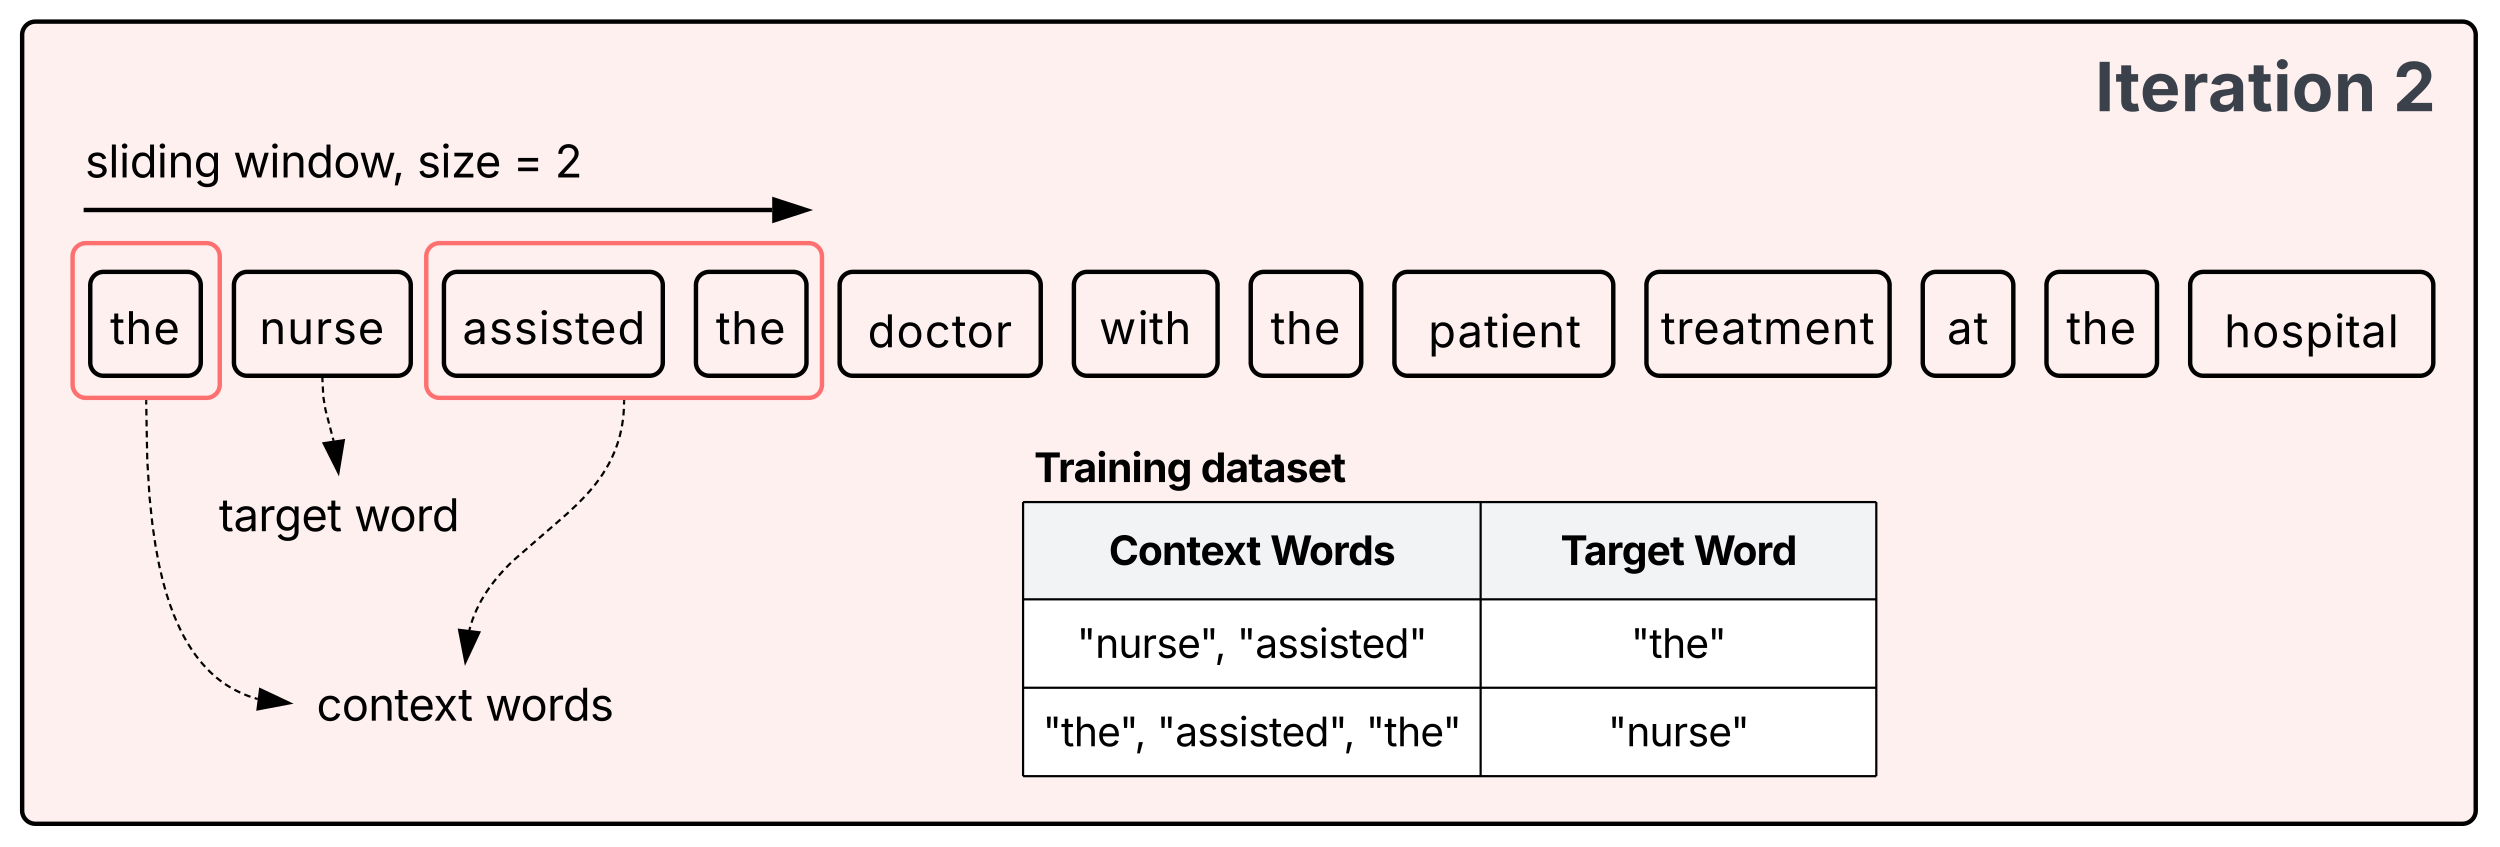 <svg xmlns="http://www.w3.org/2000/svg" xmlns:xlink="http://www.w3.org/1999/xlink" xmlns:lucid="lucid" width="1131" height="383"><g transform="translate(-564 -2335)" lucid:page-tab-id="4QKHLw-iy~g8"><path d="M500-500h1500v4500H500z" fill="#fff"/><path d="M574.02 2350.78a6 6 0 0 1 6-6h1098a6 6 0 0 1 6 6v350.9a6 6 0 0 1-6 6h-1098a6 6 0 0 1-6-6z" stroke="#000" stroke-width="2" fill="#fff0f0"/><path d="M756.84 2451a6 6 0 0 1 6-6h167.02a6 6 0 0 1 6 6v58a6 6 0 0 1-6 6H762.84a6 6 0 0 1-6-6z" stroke="#fe7070" stroke-width="2" fill-opacity="0"/><path d="M669.83 2464a6 6 0 0 1 6-6h68a6 6 0 0 1 6 6v35a6 6 0 0 1-6 6h-68a6 6 0 0 1-6-6z" stroke="#000" stroke-width="2" fill="#fff0f0"/><use xlink:href="#a" transform="matrix(1,0,0,1,681.828,2470) translate(-0.474 20.667)"/><path d="M764.83 2464a6 6 0 0 1 6-6h87.02a6 6 0 0 1 6 6v35a6 6 0 0 1-6 6h-87.02a6 6 0 0 1-6-6z" stroke="#000" stroke-width="2" fill="#fff0f0"/><use xlink:href="#b" transform="matrix(1,0,0,1,776.828,2470) translate(-3.599 20.667)"/><path d="M943.85 2464a6 6 0 0 1 6-6h78.98a6 6 0 0 1 6 6v35a6 6 0 0 1-6 6h-78.98a6 6 0 0 1-6-6z" stroke="#000" stroke-width="2" fill="#fff0f0"/><use xlink:href="#c" transform="matrix(1,0,0,1,955.85,2470) translate(0.682 22.104)"/><path d="M1049.83 2464a6 6 0 0 1 6-6h53a6 6 0 0 1 6 6v35a6 6 0 0 1-6 6h-53a6 6 0 0 1-6-6z" stroke="#000" stroke-width="2" fill="#fff0f0"/><use xlink:href="#d" transform="matrix(1,0,0,1,1061.828,2470) translate(-0.609 20.667)"/><path d="M1129.83 2464a6 6 0 0 1 6-6h38a6 6 0 0 1 6 6v35a6 6 0 0 1-6 6h-38a6 6 0 0 1-6-6z" stroke="#000" stroke-width="2" fill="#fff0f0"/><use xlink:href="#e" transform="matrix(1,0,0,1,1141.828,2470) translate(-3.016 20.667)"/><path d="M1194.83 2464a6 6 0 0 1 6-6h87.02a6 6 0 0 1 6 6v35a6 6 0 0 1-6 6h-87.02a6 6 0 0 1-6-6z" stroke="#000" stroke-width="2" fill="#fff0f0"/><use xlink:href="#f" transform="matrix(1,0,0,1,1206.828,2470) translate(3.292 22.104)"/><path d="M1308.85 2464a6 6 0 0 1 6-6h98a6 6 0 0 1 6 6v35a6 6 0 0 1-6 6h-98a6 6 0 0 1-6-6z" stroke="#000" stroke-width="2" fill="#fff0f0"/><use xlink:href="#g" transform="matrix(1,0,0,1,1320.85,2470) translate(-5.484 20.667)"/><path d="M1433.85 2464a6 6 0 0 1 6-6h28.98a6 6 0 0 1 6 6v35a6 6 0 0 1-6 6h-28.98a6 6 0 0 1-6-6z" stroke="#000" stroke-width="2" fill="#fff0f0"/><use xlink:href="#h" transform="matrix(1,0,0,1,1445.85,2470) translate(-0.979 20.667)"/><path d="M878.85 2464a6 6 0 0 1 6-6h38a6 6 0 0 1 6 6v35a6 6 0 0 1-6 6h-38a6 6 0 0 1-6-6z" stroke="#000" stroke-width="2" fill="#fff0f0"/><use xlink:href="#e" transform="matrix(1,0,0,1,890.85,2470) translate(-3.016 20.667)"/><path d="M604.83 2464a6 6 0 0 1 6-6h38a6 6 0 0 1 6 6v35a6 6 0 0 1-6 6h-38a6 6 0 0 1-6-6z" stroke="#000" stroke-width="2" fill="#fff0f0"/><use xlink:href="#e" transform="matrix(1,0,0,1,616.828,2470) translate(-3.016 20.667)"/><path d="M1489.83 2464a6 6 0 0 1 6-6h38a6 6 0 0 1 6 6v35a6 6 0 0 1-6 6h-38a6 6 0 0 1-6-6z" stroke="#000" stroke-width="2" fill="#fff0f0"/><use xlink:href="#e" transform="matrix(1,0,0,1,1501.828,2470) translate(-3.016 20.667)"/><path d="M1554.83 2464a6 6 0 0 1 6-6h98a6 6 0 0 1 6 6v35a6 6 0 0 1-6 6h-98a6 6 0 0 1-6-6z" stroke="#000" stroke-width="2" fill="#fff0f0"/><use xlink:href="#i" transform="matrix(1,0,0,1,1566.828,2470) translate(3.437 22.104)"/><path d="M654.83 2556.53a6 6 0 0 1 6-6h113a6 6 0 0 1 6 6v22.2a6 6 0 0 1-6 6h-113a6 6 0 0 1-6-6z" fill="none"/><use xlink:href="#j" transform="matrix(1,0,0,1,659.828,2555.527) translate(3.198 19.775)"/><use xlink:href="#k" transform="matrix(1,0,0,1,659.828,2555.527) translate(64.36 19.775)"/><path d="M696.84 2642.25a6 6 0 0 1 6-6h143a6 6 0 0 1 6 6v22.2a6 6 0 0 1-6 6h-143a6 6 0 0 1-6-6z" fill="none"/><use xlink:href="#l" transform="matrix(1,0,0,1,701.839,2641.248) translate(5.366 19.775)"/><use xlink:href="#m" transform="matrix(1,0,0,1,701.839,2641.248) translate(81.636 19.775)"/><path d="M846.34 2516.5l-.03 1.5m-.07 1.97l-.12 1.95-.1 1.02m-.22 1.97l-.34 2.3-.12.65m-.38 1.95l-.52 2.23-.2.66m-.53 1.9l-.65 1.98-.32.84m-.7 1.85l-.72 1.68-.48 1.05m-.87 1.78l-.78 1.5-.65 1.1m-1.02 1.7l-1 1.6-.63.9m-1.15 1.63l-1.66 2.2-.14.17m-1.27 1.53l-.73.88-1.23 1.36m-1.34 1.47l-2.08 2.14m-1.4 1.4l-2.18 2.04m-1.44 1.36l-.56.52-1.67 1.45m-1.5 1.32l-2.24 1.95m-1.5 1.3l-2.26 1.96m-1.5 1.3l-2.24 1.96m-1.5 1.3l-2.24 1.94m-1.5 1.3l-2.24 1.96m-1.5 1.3l-2.25 1.96m-1.46 1.34l-2.08 2.12m-1.36 1.45l-1.9 2.1-.1.1m-1.25 1.54l-.77.95-1.06 1.4m-1.18 1.6l-1.2 1.7-.48.76m-1.05 1.7l-1.15 1.97-.32.62m-.9 1.75l-.93 1.95-.3.76m-.77 1.83l-.66 1.77-.33 1.03m-.58 1.9l-.4 1.43" stroke="#000" stroke-linejoin="round" fill="none"/><path d="M846.8 2516.52h-.94v-.52h.97z" stroke="#000" stroke-width=".05"/><path d="M774.53 2634.64l-2.86-14.72 9.2 1.13z" stroke="#000"/><path d="M709.85 2506.5l.08 1.42m.1 1.9l.14 2.84m.1 1.9l.48 2.8m.3 1.87l.22 1.25.4 1.53m.48 1.85l.72 2.75m.48 1.84l.72 2.76m.48 1.83l.36 1.38" stroke="#000" stroke-linejoin="round" fill="none"/><path d="M710.33 2506.5l-.95.04-.03-.54h.95z" stroke="#000" stroke-width=".05"/><path d="M717.1 2548.93l-6.72-13.42 9.17-1.37z" stroke="#000"/><path d="M1026.84 2562.14h207v44h-207zM1233.84 2562.14h179v44h-179z" fill="#f2f3f5"/><path d="M1026.84 2606.14h207v40h-207zM1233.84 2606.14h179v40h-179zM1026.84 2646.14h207v40h-207zM1233.84 2646.14h179v40h-179z" fill="#fff"/><path d="M1026.84 2562.14v44M1026.84 2562.14h207M1233.84 2562.14v44M1412.84 2562.14v44M1233.84 2562.14h179M1026.84 2606.14v40M1026.84 2606.14h207M1233.84 2606.14v40M1412.84 2606.14v40M1233.84 2606.14h179M1026.84 2646.14v40M1026.84 2646.14h207M1026.84 2686.14h207M1233.84 2646.14v40M1412.84 2646.14v40M1233.84 2646.14h179M1233.84 2686.14h179" stroke="#000" fill="none"/><use xlink:href="#n" transform="matrix(1,0,0,1,1031.839,2567.144) translate(33.795 23.467)"/><use xlink:href="#o" transform="matrix(1,0,0,1,1031.839,2567.144) translate(106.773 23.467)"/><use xlink:href="#p" transform="matrix(1,0,0,1,1238.839,2567.144) translate(31.145 23.467)"/><use xlink:href="#q" transform="matrix(1,0,0,1,1238.839,2567.144) translate(91.379 23.467)"/><use xlink:href="#r" transform="matrix(1,0,0,1,1031.839,2611.144) translate(19.342 21.467)"/><use xlink:href="#s" transform="matrix(1,0,0,1,1031.839,2611.144) translate(91.764 21.467)"/><use xlink:href="#t" transform="matrix(1,0,0,1,1238.839,2611.144) translate(63.003 21.467)"/><use xlink:href="#u" transform="matrix(1,0,0,1,1031.839,2651.144) translate(3.895 21.467)"/><use xlink:href="#v" transform="matrix(1,0,0,1,1031.839,2651.144) translate(55.553 21.467)"/><use xlink:href="#w" transform="matrix(1,0,0,1,1031.839,2651.144) translate(150.11 21.467)"/><use xlink:href="#x" transform="matrix(1,0,0,1,1238.839,2651.144) translate(52.621 21.467)"/><path d="M1026.84 2536.62a6 6 0 0 1 6-6h138.9a6 6 0 0 1 6 6v19.52a6 6 0 0 1-6 6h-138.9a6 6 0 0 1-6-6z" fill="none"/><use xlink:href="#y" transform="matrix(1,0,0,1,1031.839,2535.623) translate(0 17.467)"/><use xlink:href="#z" transform="matrix(1,0,0,1,1031.839,2535.623) translate(75.391 17.467)"/><path d="M1506.84 2356a6 6 0 0 1 6-6h152.36a6 6 0 0 1 6 6v35.65a6 6 0 0 1-6 6h-152.36a6 6 0 0 1-6-6z" fill="none"/><use xlink:href="#A" transform="matrix(1,0,0,1,1511.839,2355) translate(0 30.317)"/><use xlink:href="#B" transform="matrix(1,0,0,1,1511.839,2355) translate(134.759 30.317)"/><path d="M596.84 2451a6 6 0 0 1 6-6h54.57a6 6 0 0 1 6 6v58a6 6 0 0 1-6 6h-54.56a6 6 0 0 1-6-6z" stroke="#fe7070" stroke-width="2" fill-opacity="0"/><path d="M596.84 2396a6 6 0 0 1 6-6h223a6 6 0 0 1 6 6v23a6 6 0 0 1-6 6h-223a6 6 0 0 1-6-6z" fill="none"/><g><use xlink:href="#C" transform="matrix(1,0,0,1,601.839,2395) translate(0.642 20.275)"/><use xlink:href="#D" transform="matrix(1,0,0,1,601.839,2395) translate(67.683 20.275)"/><use xlink:href="#E" transform="matrix(1,0,0,1,601.839,2395) translate(150.866 20.275)"/><use xlink:href="#F" transform="matrix(1,0,0,1,601.839,2395) translate(194.304 20.275)"/><use xlink:href="#G" transform="matrix(1,0,0,1,601.839,2395) translate(213.161 20.275)"/></g><path d="M630.13 2516.5l.03 1.5m.04 1.98l.05 2.98m.04 1.98l.04 2.98m.04 2l.06 2.97m.03 1.97l.06 2.98m.04 2l.05 2.97m.1 1.98l.2 2.97m.12 2l.18 2.96m.12 2l.18 2.96m.13 1.97v.22l.3 2.74m.2 1.97l.3 2.98m.22 1.97l.3 2.9v.07m.3 1.96l.43 2.95m.3 1.96l.42 2.94m.37 1.95l.55 2.92m.37 1.95l.28 1.5.33 1.42m.46 1.92l.67 2.9m.5 1.92l.8 2.87m.54 1.93l.93 2.83m.6 1.9l.08.2.97 2.6m.7 1.85v.02l1.15 2.74m.8 1.8l1.26 2.7m.9 1.78l.8 1.52.64 1.1m1 1.7l1.6 2.53m1.12 1.62l.5.72 1.27 1.68m1.26 1.54l.7.84 1.26 1.4m1.37 1.44l.57.6 1.57 1.47m1.5 1.3l.2.17 1.65 1.32.5.34m1.6 1.15l1.28.84 1.24.75m1.73.97l.56.3 1.83.9.28.14m1.83.8l1.72.7 1.07.36m1.88.6l1.16.36.27.07" stroke="#000" stroke-linejoin="round" fill="none"/><path d="M630.6 2516.5l-.94.02v-.52h.94z" stroke="#000" stroke-width=".05"/><path d="M695.23 2653.15l-14.73 2.8 1.17-9.2z" stroke="#000"/><path d="M602.84 2430h310.5M602.86 2430h-1.02" stroke="#000" stroke-width="2" fill="none"/><path d="M928.6 2430l-14.26 4.64v-9.28z" stroke="#000" stroke-width="2"/><defs><path d="M338-670V0H158v-1118h173l1 207c72-158 192-221 342-221 226 0 378 139 378 422V0H872v-695c0-172-96-275-252-275-161 0-282 109-282 300" id="H"/><path d="M537 14c-226 0-379-139-379-422v-710h180v695c0 172 97 275 253 275 160 0 281-109 281-300v-670h181V0H879v-209C806-46 684 14 537 14" id="I"/><path d="M158 0v-1118h174v172h12c41-113 157-188 290-188 26 0 70 2 91 3v181c-11-2-60-10-108-10-161 0-279 109-279 260V0H158" id="J"/><path d="M538 24C308 24 148-78 108-271l171-41c32 123 123 178 257 178 156 0 256-77 256-169 0-77-54-128-164-154l-186-44c-203-48-300-148-300-305 0-192 176-326 414-326 230 0 351 112 402 269l-163 42c-31-80-94-158-238-158-133 0-233 69-233 162 0 83 57 129 188 160l169 40c203 48 298 149 298 302 0 196-179 339-441 339" id="K"/><path d="M628 24c-324 0-524-230-524-574 0-343 198-582 503-582 237 0 487 146 487 559v75H286c9 234 145 362 343 362 132 0 231-58 273-172l174 48C1024-91 857 24 628 24zM287-650h624c-17-190-120-322-304-322-192 0-309 151-320 322" id="L"/><g id="a"><use transform="matrix(0.01,0,0,0.01,0,0)" xlink:href="#H"/><use transform="matrix(0.01,0,0,0.01,12.604,0)" xlink:href="#I"/><use transform="matrix(0.01,0,0,0.01,25.219,0)" xlink:href="#J"/><use transform="matrix(0.01,0,0,0.01,33.25,0)" xlink:href="#K"/><use transform="matrix(0.01,0,0,0.01,44.51,0)" xlink:href="#L"/></g><path d="M471 26C259 26 90-98 90-318c0-256 228-303 435-329 202-27 287-16 287-108 0-139-79-219-234-219-161 0-248 86-283 164l-173-57c86-203 278-265 451-265 150 0 419 46 419 395V0H815v-152h-12C765-73 660 26 471 26zm31-159c199 0 310-134 310-271v-155c-30 35-226 55-295 64-131 17-246 59-246 186 0 116 97 176 231 176" id="M"/><path d="M158 0v-1118h180V0H158zm91-1301c-68 0-125-53-125-119s57-119 125-119c69 0 126 53 126 119s-57 119-126 119" id="N"/><path d="M598-1118v154H368v674c0 100 37 144 132 144 23 0 62-6 92-12L629-6c-37 13-88 20-134 20-193 0-307-107-307-290v-688H20v-154h168v-266h180v266h230" id="O"/><path d="M577 24c-279 0-473-224-473-580 0-354 195-576 474-576 218 0 287 134 324 193h14v-551h180V0H922v-173h-20C865-111 790 24 577 24zm27-161c203 0 314-172 314-421 0-247-108-413-314-413-212 0-317 181-317 413 0 235 108 421 317 421" id="P"/><g id="b"><use transform="matrix(0.01,0,0,0.01,0,0)" xlink:href="#M"/><use transform="matrix(0.01,0,0,0.01,11.979,0)" xlink:href="#K"/><use transform="matrix(0.01,0,0,0.01,23.24,0)" xlink:href="#K"/><use transform="matrix(0.01,0,0,0.01,34.5,0)" xlink:href="#N"/><use transform="matrix(0.01,0,0,0.01,39.667,0)" xlink:href="#K"/><use transform="matrix(0.01,0,0,0.01,50.927,0)" xlink:href="#O"/><use transform="matrix(0.01,0,0,0.01,57.698,0)" xlink:href="#L"/><use transform="matrix(0.01,0,0,0.01,70.135,0)" xlink:href="#P"/></g><path d="M613 24c-304 0-509-231-509-576 0-350 205-580 509-580 305 0 511 230 511 580 0 345-206 576-511 576zm0-161c226 0 329-195 329-415 0-222-103-419-329-419-223 0-326 196-326 419 0 220 103 415 326 415" id="Q"/><path d="M613 24c-304 0-509-231-509-576 0-350 205-580 509-580 216 0 392 114 453 309l-173 49c-33-115-133-197-280-197-223 0-326 196-326 419 0 220 103 415 326 415 150 0 252-85 285-206l172 49C1010-95 832 24 613 24" id="R"/><g id="c"><use transform="matrix(0.01,0,0,0.01,0,0)" xlink:href="#P"/><use transform="matrix(0.01,0,0,0.01,13.063,0)" xlink:href="#Q"/><use transform="matrix(0.01,0,0,0.01,25.854,0)" xlink:href="#R"/><use transform="matrix(0.01,0,0,0.01,38.042,0)" xlink:href="#O"/><use transform="matrix(0.01,0,0,0.01,44.812,0)" xlink:href="#Q"/><use transform="matrix(0.01,0,0,0.01,57.604,0)" xlink:href="#J"/></g><path d="M409 0L70-1118h191c89 329 165 560 243 925 75-353 154-601 240-925h192c85 325 161 564 235 922 77-354 157-598 244-922h191L1267 0h-179c-86-307-176-590-250-913C763-588 675-308 588 0H409" id="S"/><path d="M338-670V0H158v-1490h180v566c73-149 190-208 336-208 226 0 379 139 379 422V0H872v-695c0-172-96-275-252-275-161 0-282 109-282 300" id="T"/><g id="d"><use transform="matrix(0.01,0,0,0.01,0,0)" xlink:href="#S"/><use transform="matrix(0.01,0,0,0.01,17.458,0)" xlink:href="#N"/><use transform="matrix(0.01,0,0,0.01,22.625,0)" xlink:href="#O"/><use transform="matrix(0.01,0,0,0.01,29.604,0)" xlink:href="#T"/></g><g id="e"><use transform="matrix(0.01,0,0,0.01,0,0)" xlink:href="#O"/><use transform="matrix(0.01,0,0,0.01,6.979,0)" xlink:href="#T"/><use transform="matrix(0.01,0,0,0.01,19.594,0)" xlink:href="#L"/></g><path d="M158 418v-1536h174v179h20c37-59 106-193 324-193 279 0 474 222 474 576 0 356-194 580-473 580-213 0-288-135-325-197h-14v591H158zm492-555c209 0 317-186 317-421 0-232-105-413-317-413-206 0-314 166-314 413 0 249 111 421 314 421" id="U"/><g id="f"><use transform="matrix(0.01,0,0,0.01,0,0)" xlink:href="#U"/><use transform="matrix(0.01,0,0,0.01,13.271,0)" xlink:href="#M"/><use transform="matrix(0.01,0,0,0.01,25.25,0)" xlink:href="#O"/><use transform="matrix(0.01,0,0,0.01,32.229,0)" xlink:href="#N"/><use transform="matrix(0.01,0,0,0.01,37.396,0)" xlink:href="#L"/><use transform="matrix(0.01,0,0,0.01,49.833,0)" xlink:href="#H"/><use transform="matrix(0.01,0,0,0.01,62.438,0)" xlink:href="#O"/></g><path d="M158 0v-1118h175l1 205c55-151 181-225 313-225 147 0 245 90 285 228 53-141 190-228 352-228 194 0 352 125 352 384V0h-181v-749c0-161-105-225-225-225-151 0-243 103-243 244V0H807v-767c0-124-93-207-219-207-131 0-250 92-250 270V0H158" id="V"/><g id="g"><use transform="matrix(0.01,0,0,0.01,0,0)" xlink:href="#O"/><use transform="matrix(0.01,0,0,0.01,6.979,0)" xlink:href="#J"/><use transform="matrix(0.01,0,0,0.01,14.656,0)" xlink:href="#L"/><use transform="matrix(0.01,0,0,0.01,27.302,0)" xlink:href="#M"/><use transform="matrix(0.01,0,0,0.01,39.281,0)" xlink:href="#O"/><use transform="matrix(0.01,0,0,0.01,46.26,0)" xlink:href="#V"/><use transform="matrix(0.01,0,0,0.01,64.948,0)" xlink:href="#L"/><use transform="matrix(0.01,0,0,0.01,77.385,0)" xlink:href="#H"/><use transform="matrix(0.01,0,0,0.01,89.99,0)" xlink:href="#O"/></g><g id="h"><use transform="matrix(0.01,0,0,0.01,0,0)" xlink:href="#M"/><use transform="matrix(0.01,0,0,0.01,11.979,0)" xlink:href="#O"/></g><path d="M338-1490V0H158v-1490h180" id="W"/><g id="i"><use transform="matrix(0.01,0,0,0.01,0,0)" xlink:href="#T"/><use transform="matrix(0.01,0,0,0.01,12.615,0)" xlink:href="#Q"/><use transform="matrix(0.01,0,0,0.01,25.406,0)" xlink:href="#K"/><use transform="matrix(0.01,0,0,0.01,36.667,0)" xlink:href="#U"/><use transform="matrix(0.01,0,0,0.01,49.729,0)" xlink:href="#N"/><use transform="matrix(0.01,0,0,0.01,54.896,0)" xlink:href="#O"/><use transform="matrix(0.01,0,0,0.01,61.979,0)" xlink:href="#M"/><use transform="matrix(0.01,0,0,0.01,73.958,0)" xlink:href="#W"/></g><path d="M611 442c-248 0-391-105-460-228l146-94c47 65 117 165 314 165 178 0 307-82 307-266v-224h-17C863-141 792-18 576-18c-268 0-472-195-472-546 0-346 197-568 476-568 216 0 288 133 326 193h17v-179h175V29c0 289-215 413-487 413zm-5-620c203 0 314-146 314-390 0-237-108-403-314-403-213 0-319 180-319 403 0 230 109 390 319 390" id="X"/><g id="j"><use transform="matrix(0.01,0,0,0.01,0,0)" xlink:href="#O"/><use transform="matrix(0.01,0,0,0.01,6.641,0)" xlink:href="#M"/><use transform="matrix(0.01,0,0,0.01,17.871,0)" xlink:href="#J"/><use transform="matrix(0.01,0,0,0.01,25.068,0)" xlink:href="#X"/><use transform="matrix(0.01,0,0,0.01,37.334,0)" xlink:href="#L"/><use transform="matrix(0.01,0,0,0.01,48.994,0)" xlink:href="#O"/></g><g id="k"><use transform="matrix(0.01,0,0,0.01,0,0)" xlink:href="#S"/><use transform="matrix(0.01,0,0,0.01,16.006,0)" xlink:href="#Q"/><use transform="matrix(0.01,0,0,0.01,27.998,0)" xlink:href="#J"/><use transform="matrix(0.01,0,0,0.01,35.195,0)" xlink:href="#P"/></g><path d="M65 0l393-574-370-544h210c88 136 192 297 267 435 67-142 176-302 264-435h206L661-564 1053 0H844c-94-144-206-310-287-458C484-308 366-142 273 0H65" id="Y"/><g id="l"><use transform="matrix(0.01,0,0,0.01,0,0)" xlink:href="#R"/><use transform="matrix(0.01,0,0,0.01,11.426,0)" xlink:href="#Q"/><use transform="matrix(0.01,0,0,0.01,23.418,0)" xlink:href="#H"/><use transform="matrix(0.01,0,0,0.01,35.234,0)" xlink:href="#O"/><use transform="matrix(0.01,0,0,0.01,41.582,0)" xlink:href="#L"/><use transform="matrix(0.01,0,0,0.01,52.793,0)" xlink:href="#Y"/><use transform="matrix(0.01,0,0,0.01,64.102,0)" xlink:href="#O"/></g><g id="m"><use transform="matrix(0.01,0,0,0.01,0,0)" xlink:href="#S"/><use transform="matrix(0.01,0,0,0.01,16.006,0)" xlink:href="#Q"/><use transform="matrix(0.01,0,0,0.01,27.998,0)" xlink:href="#J"/><use transform="matrix(0.01,0,0,0.01,35.195,0)" xlink:href="#P"/><use transform="matrix(0.01,0,0,0.01,47.441,0)" xlink:href="#K"/></g><path d="M786 20C389 20 94-260 94-744c0-487 299-766 692-766 339 0 597 194 641 529h-309c-28-162-156-258-326-258-233 0-388 179-388 495 0 323 157 493 387 493 170 0 298-97 328-259h309c-34 277-266 530-642 530" id="Z"/><path d="M628 22C291 22 81-210 81-554c0-346 210-578 547-578 336 0 547 232 547 578 0 344-211 576-547 576zm0-236c160 0 242-146 242-341 0-197-82-341-242-341S387-753 387-555c0 195 81 341 241 341" id="aa"/><path d="M428-647V0H128v-1118h283l4 231c63-156 176-245 348-245 232 0 384 159 384 421V0H847v-659c0-139-76-222-202-222-128 0-217 86-217 234" id="ab"/><path d="M683-1118v229H474v562c0 71 29 104 102 104 23 0 73-7 95-13l43 225C647 9 580 16 520 16 296 16 174-96 174-301v-588H20v-229h154v-266h300v266h209" id="ac"/><path d="M633 22C291 22 81-200 81-553c0-345 210-579 537-579 292 0 525 185 525 567v84H378c7 183 109 277 260 277 105 0 184-46 216-132l272 51C1071-99 893 22 633 22zM380-669h474c-15-146-94-237-233-237-143 0-229 99-241 237" id="ad"/><path d="M42 0l360-574-338-544h324c72 124 151 261 209 394 58-134 140-271 215-394h318L785-570 1146 0H824c-79-136-169-280-234-425C528-278 439-134 360 0H42" id="ae"/><g id="n"><use transform="matrix(0.009,0,0,0.009,0,0)" xlink:href="#Z"/><use transform="matrix(0.009,0,0,0.009,13.151,0)" xlink:href="#aa"/><use transform="matrix(0.009,0,0,0.009,24.054,0)" xlink:href="#ab"/><use transform="matrix(0.009,0,0,0.009,35.121,0)" xlink:href="#ac"/><use transform="matrix(0.009,0,0,0.009,41.458,0)" xlink:href="#ad"/><use transform="matrix(0.009,0,0,0.009,51.693,0)" xlink:href="#ae"/><use transform="matrix(0.009,0,0,0.009,62.257,0)" xlink:href="#ac"/></g><path d="M449 0L49-1490h333c89 395 194 758 253 1185 65-426 176-790 269-1185h317c93 394 201 758 268 1181 60-425 164-788 253-1181h334L1675 0h-348c-90-376-204-711-266-1118C1004-714 886-373 798 0H449" id="af"/><path d="M128 0v-1118h290v195h12c54-169 184-238 367-200v268c-27-8-86-15-130-15-138 0-239 95-239 234V0H128" id="ag"/><path d="M537 19C279 19 81-185 81-557c0-382 206-575 454-575 190 0 278 113 318 202h10v-560h300V0H868v-179h-15C812-89 719 19 537 19zm92-241c153 0 240-134 240-336 0-203-86-334-240-334-158 0-240 138-240 334 0 197 84 336 240 336" id="ah"/><path d="M572 22C302 22 117-98 78-306l279-48c29 105 101 156 224 156 114 0 185-48 185-115 0-118-228-130-337-155-215-49-322-150-322-317 0-215 187-347 470-347 265 0 424 116 466 298l-266 47c-24-76-87-130-196-130-98 0-174 46-174 113 0 56 38 95 144 117l201 40c216 44 320 143 320 302 0 220-207 367-500 367" id="ai"/><g id="o"><use transform="matrix(0.009,0,0,0.009,0,0)" xlink:href="#af"/><use transform="matrix(0.009,0,0,0.009,17.561,0)" xlink:href="#aa"/><use transform="matrix(0.009,0,0,0.009,28.463,0)" xlink:href="#ag"/><use transform="matrix(0.009,0,0,0.009,35.269,0)" xlink:href="#ah"/><use transform="matrix(0.009,0,0,0.009,46.476,0)" xlink:href="#ai"/></g><path d="M75-1237v-253h1217v253H837V0H531v-1237H75" id="aj"/><path d="M440 22C227 22 68-92 68-313c0-250 202-322 422-343 195-21 271-24 271-105 0-95-63-149-175-149-116 0-187 57-211 129l-275-46c57-194 237-305 487-305 240 0 474 108 474 379V0H777v-155h-10C713-51 605 22 440 22zm85-211c140 0 238-93 238-211v-121c-37 26-156 42-222 51-111 16-185 59-185 149 0 87 70 132 169 132" id="ak"/><path d="M625 442c-280 0-454-114-503-274l258-72c28 63 97 128 243 128 153 0 246-69 246-216v-206h-23C805-108 717-16 536-16 284-16 81-191 81-561c0-378 208-571 456-571 188 0 280 113 321 202h13v-188h295V-9c0 303-226 451-541 451zm5-686c153 0 240-119 240-319 0-198-86-329-240-329-158 0-241 137-241 329 0 195 85 319 241 319" id="al"/><g id="p"><use transform="matrix(0.009,0,0,0.009,0,0)" xlink:href="#aj"/><use transform="matrix(0.009,0,0,0.009,10.564,0)" xlink:href="#ak"/><use transform="matrix(0.009,0,0,0.009,20.885,0)" xlink:href="#ag"/><use transform="matrix(0.009,0,0,0.009,27.691,0)" xlink:href="#al"/><use transform="matrix(0.009,0,0,0.009,38.924,0)" xlink:href="#ad"/><use transform="matrix(0.009,0,0,0.009,49.514,0)" xlink:href="#ac"/></g><g id="q"><use transform="matrix(0.009,0,0,0.009,0,0)" xlink:href="#af"/><use transform="matrix(0.009,0,0,0.009,17.561,0)" xlink:href="#aa"/><use transform="matrix(0.009,0,0,0.009,28.463,0)" xlink:href="#ag"/><use transform="matrix(0.009,0,0,0.009,35.269,0)" xlink:href="#ah"/></g><path d="M232-923l-22-567h194l-22 567H232zm340 0l-22-567h194l-22 567H572" id="am"/><path d="M128 359l88-567h206L266 359H128" id="an"/><g id="r"><use transform="matrix(0.009,0,0,0.009,0,0)" xlink:href="#am"/><use transform="matrix(0.009,0,0,0.009,8.281,0)" xlink:href="#H"/><use transform="matrix(0.009,0,0,0.009,18.785,0)" xlink:href="#I"/><use transform="matrix(0.009,0,0,0.009,29.297,0)" xlink:href="#J"/><use transform="matrix(0.009,0,0,0.009,35.989,0)" xlink:href="#K"/><use transform="matrix(0.009,0,0,0.009,45.373,0)" xlink:href="#L"/><use transform="matrix(0.009,0,0,0.009,55.477,0)" xlink:href="#am"/><use transform="matrix(0.009,0,0,0.009,62.3,0)" xlink:href="#an"/></g><g id="s"><use transform="matrix(0.009,0,0,0.009,0,0)" xlink:href="#am"/><use transform="matrix(0.009,0,0,0.009,8.281,0)" xlink:href="#M"/><use transform="matrix(0.009,0,0,0.009,18.264,0)" xlink:href="#K"/><use transform="matrix(0.009,0,0,0.009,27.648,0)" xlink:href="#K"/><use transform="matrix(0.009,0,0,0.009,37.031,0)" xlink:href="#N"/><use transform="matrix(0.009,0,0,0.009,41.337,0)" xlink:href="#K"/><use transform="matrix(0.009,0,0,0.009,50.72,0)" xlink:href="#O"/><use transform="matrix(0.009,0,0,0.009,56.363,0)" xlink:href="#L"/><use transform="matrix(0.009,0,0,0.009,66.727,0)" xlink:href="#P"/><use transform="matrix(0.009,0,0,0.009,77.613,0)" xlink:href="#am"/></g><g id="t"><use transform="matrix(0.009,0,0,0.009,0,0)" xlink:href="#am"/><use transform="matrix(0.009,0,0,0.009,8.281,0)" xlink:href="#O"/><use transform="matrix(0.009,0,0,0.009,14.097,0)" xlink:href="#T"/><use transform="matrix(0.009,0,0,0.009,24.609,0)" xlink:href="#L"/><use transform="matrix(0.009,0,0,0.009,34.713,0)" xlink:href="#am"/></g><g id="u"><use transform="matrix(0.009,0,0,0.009,0,0)" xlink:href="#am"/><use transform="matrix(0.009,0,0,0.009,8.281,0)" xlink:href="#O"/><use transform="matrix(0.009,0,0,0.009,14.097,0)" xlink:href="#T"/><use transform="matrix(0.009,0,0,0.009,24.609,0)" xlink:href="#L"/><use transform="matrix(0.009,0,0,0.009,34.713,0)" xlink:href="#am"/><use transform="matrix(0.009,0,0,0.009,41.536,0)" xlink:href="#an"/></g><g id="v"><use transform="matrix(0.009,0,0,0.009,0,0)" xlink:href="#am"/><use transform="matrix(0.009,0,0,0.009,8.281,0)" xlink:href="#M"/><use transform="matrix(0.009,0,0,0.009,18.264,0)" xlink:href="#K"/><use transform="matrix(0.009,0,0,0.009,27.648,0)" xlink:href="#K"/><use transform="matrix(0.009,0,0,0.009,37.031,0)" xlink:href="#N"/><use transform="matrix(0.009,0,0,0.009,41.337,0)" xlink:href="#K"/><use transform="matrix(0.009,0,0,0.009,50.72,0)" xlink:href="#O"/><use transform="matrix(0.009,0,0,0.009,56.363,0)" xlink:href="#L"/><use transform="matrix(0.009,0,0,0.009,66.727,0)" xlink:href="#P"/><use transform="matrix(0.009,0,0,0.009,77.613,0)" xlink:href="#am"/><use transform="matrix(0.009,0,0,0.009,84.436,0)" xlink:href="#an"/></g><g id="w"><use transform="matrix(0.009,0,0,0.009,0,0)" xlink:href="#am"/><use transform="matrix(0.009,0,0,0.009,8.281,0)" xlink:href="#O"/><use transform="matrix(0.009,0,0,0.009,14.097,0)" xlink:href="#T"/><use transform="matrix(0.009,0,0,0.009,24.609,0)" xlink:href="#L"/><use transform="matrix(0.009,0,0,0.009,34.713,0)" xlink:href="#am"/></g><g id="x"><use transform="matrix(0.009,0,0,0.009,0,0)" xlink:href="#am"/><use transform="matrix(0.009,0,0,0.009,8.281,0)" xlink:href="#H"/><use transform="matrix(0.009,0,0,0.009,18.785,0)" xlink:href="#I"/><use transform="matrix(0.009,0,0,0.009,29.297,0)" xlink:href="#J"/><use transform="matrix(0.009,0,0,0.009,35.989,0)" xlink:href="#K"/><use transform="matrix(0.009,0,0,0.009,45.373,0)" xlink:href="#L"/><use transform="matrix(0.009,0,0,0.009,55.477,0)" xlink:href="#am"/></g><path d="M128 0v-1118h300V0H128zm150-1264c-91 0-165-68-165-154 0-85 74-154 165-154 90 0 165 69 165 154 0 86-75 154-165 154" id="ao"/><g id="y"><use transform="matrix(0.009,0,0,0.009,0,0)" xlink:href="#aj"/><use transform="matrix(0.009,0,0,0.009,10.859,0)" xlink:href="#ag"/><use transform="matrix(0.009,0,0,0.009,17.856,0)" xlink:href="#ak"/><use transform="matrix(0.009,0,0,0.009,28.177,0)" xlink:href="#ao"/><use transform="matrix(0.009,0,0,0.009,32.995,0)" xlink:href="#ab"/><use transform="matrix(0.009,0,0,0.009,44.063,0)" xlink:href="#ao"/><use transform="matrix(0.009,0,0,0.009,48.88,0)" xlink:href="#ab"/><use transform="matrix(0.009,0,0,0.009,59.948,0)" xlink:href="#al"/></g><g id="z"><use transform="matrix(0.009,0,0,0.009,0,0)" xlink:href="#ah"/><use transform="matrix(0.009,0,0,0.009,11.207,0)" xlink:href="#ak"/><use transform="matrix(0.009,0,0,0.009,21.528,0)" xlink:href="#ac"/><use transform="matrix(0.009,0,0,0.009,28.125,0)" xlink:href="#ak"/><use transform="matrix(0.009,0,0,0.009,38.446,0)" xlink:href="#ai"/><use transform="matrix(0.009,0,0,0.009,48.403,0)" xlink:href="#ad"/><use transform="matrix(0.009,0,0,0.009,58.993,0)" xlink:href="#ac"/></g><path fill="#3a414a" d="M440-1490V0H135v-1490h305" id="ap"/><path fill="#3a414a" d="M683-1118v229H474v562c0 71 29 104 102 104 23 0 73-7 95-13l43 225C647 9 580 16 520 16 296 16 174-96 174-301v-588H20v-229h154v-266h300v266h209" id="aq"/><path fill="#3a414a" d="M633 22C291 22 81-200 81-553c0-345 210-579 537-579 292 0 525 185 525 567v84H378c7 183 109 277 260 277 105 0 184-46 216-132l272 51C1071-99 893 22 633 22zM380-669h474c-15-146-94-237-233-237-143 0-229 99-241 237" id="ar"/><path fill="#3a414a" d="M128 0v-1118h290v195h12c54-169 184-238 367-200v268c-27-8-86-15-130-15-138 0-239 95-239 234V0H128" id="as"/><path fill="#3a414a" d="M440 22C227 22 68-92 68-313c0-250 202-322 422-343 195-21 271-24 271-105 0-95-63-149-175-149-116 0-187 57-211 129l-275-46c57-194 237-305 487-305 240 0 474 108 474 379V0H777v-155h-10C713-51 605 22 440 22zm85-211c140 0 238-93 238-211v-121c-37 26-156 42-222 51-111 16-185 59-185 149 0 87 70 132 169 132" id="at"/><path fill="#3a414a" d="M128 0v-1118h300V0H128zm150-1264c-91 0-165-68-165-154 0-85 74-154 165-154 90 0 165 69 165 154 0 86-75 154-165 154" id="au"/><path fill="#3a414a" d="M628 22C291 22 81-210 81-554c0-346 210-578 547-578 336 0 547 232 547 578 0 344-211 576-547 576zm0-236c160 0 242-146 242-341 0-197-82-341-242-341S387-753 387-555c0 195 81 341 241 341" id="av"/><path fill="#3a414a" d="M428-647V0H128v-1118h283l4 231c63-156 176-245 348-245 232 0 384 159 384 421V0H847v-659c0-139-76-222-202-222-128 0-217 86-217 234" id="aw"/><g id="A"><use transform="matrix(0.015,0,0,0.015,0,0)" xlink:href="#ap"/><use transform="matrix(0.015,0,0,0.015,9.191,0)" xlink:href="#aq"/><use transform="matrix(0.015,0,0,0.015,20.28,0)" xlink:href="#ar"/><use transform="matrix(0.015,0,0,0.015,38.813,0)" xlink:href="#as"/><use transform="matrix(0.015,0,0,0.015,51.057,0)" xlink:href="#at"/><use transform="matrix(0.015,0,0,0.015,69.119,0)" xlink:href="#aq"/><use transform="matrix(0.015,0,0,0.015,80.512,0)" xlink:href="#au"/><use transform="matrix(0.015,0,0,0.015,88.943,0)" xlink:href="#av"/><use transform="matrix(0.015,0,0,0.015,108.023,0)" xlink:href="#aw"/></g><path fill="#3a414a" d="M124 0v-220l528-495c135-132 210-216 210-336 0-133-98-215-231-215-139 0-229 88-229 233H110c0-290 214-477 523-477 315 0 525 182 525 440 0 167-80 305-385 586L548-262v11h630V0H124" id="ax"/><use transform="matrix(0.015,0,0,0.015,0,0)" xlink:href="#ax" id="B"/><g id="C"><use transform="matrix(0.01,0,0,0.01,0,0)" xlink:href="#K"/><use transform="matrix(0.01,0,0,0.01,10.557,0)" xlink:href="#W"/><use transform="matrix(0.01,0,0,0.01,15.4,0)" xlink:href="#N"/><use transform="matrix(0.01,0,0,0.01,20.244,0)" xlink:href="#P"/><use transform="matrix(0.01,0,0,0.01,32.49,0)" xlink:href="#N"/><use transform="matrix(0.01,0,0,0.01,37.334,0)" xlink:href="#H"/><use transform="matrix(0.01,0,0,0.01,49.15,0)" xlink:href="#X"/></g><g id="D"><use transform="matrix(0.01,0,0,0.01,0,0)" xlink:href="#S"/><use transform="matrix(0.01,0,0,0.01,16.367,0)" xlink:href="#N"/><use transform="matrix(0.01,0,0,0.01,21.211,0)" xlink:href="#H"/><use transform="matrix(0.01,0,0,0.01,33.027,0)" xlink:href="#P"/><use transform="matrix(0.01,0,0,0.01,45.273,0)" xlink:href="#Q"/><use transform="matrix(0.01,0,0,0.01,56.904,0)" xlink:href="#S"/><use transform="matrix(0.01,0,0,0.01,71.797,0)" xlink:href="#an"/></g><path d="M126 0v-134l627-806v-11H146v-167h839v143L376-178v11h629V0H126" id="ay"/><g id="E"><use transform="matrix(0.01,0,0,0.01,0,0)" xlink:href="#K"/><use transform="matrix(0.01,0,0,0.01,10.557,0)" xlink:href="#N"/><use transform="matrix(0.01,0,0,0.01,15.4,0)" xlink:href="#ay"/><use transform="matrix(0.01,0,0,0.01,26.152,0)" xlink:href="#L"/></g><path d="M226-283v-166h904v166H226zm0-434v-166h904v166H226" id="az"/><use transform="matrix(0.01,0,0,0.01,0,0)" xlink:href="#az" id="F"/><path d="M154 0v-137l495-537c165-179 249-281 249-418 0-156-121-253-280-253-170 0-278 110-278 278H158c0-264 200-443 465-443 266 0 455 183 455 416 0 161-73 288-336 568L416-179v12h687V0H154" id="aA"/><use transform="matrix(0.01,0,0,0.01,0,0)" xlink:href="#aA" id="G"/></defs></g></svg>
